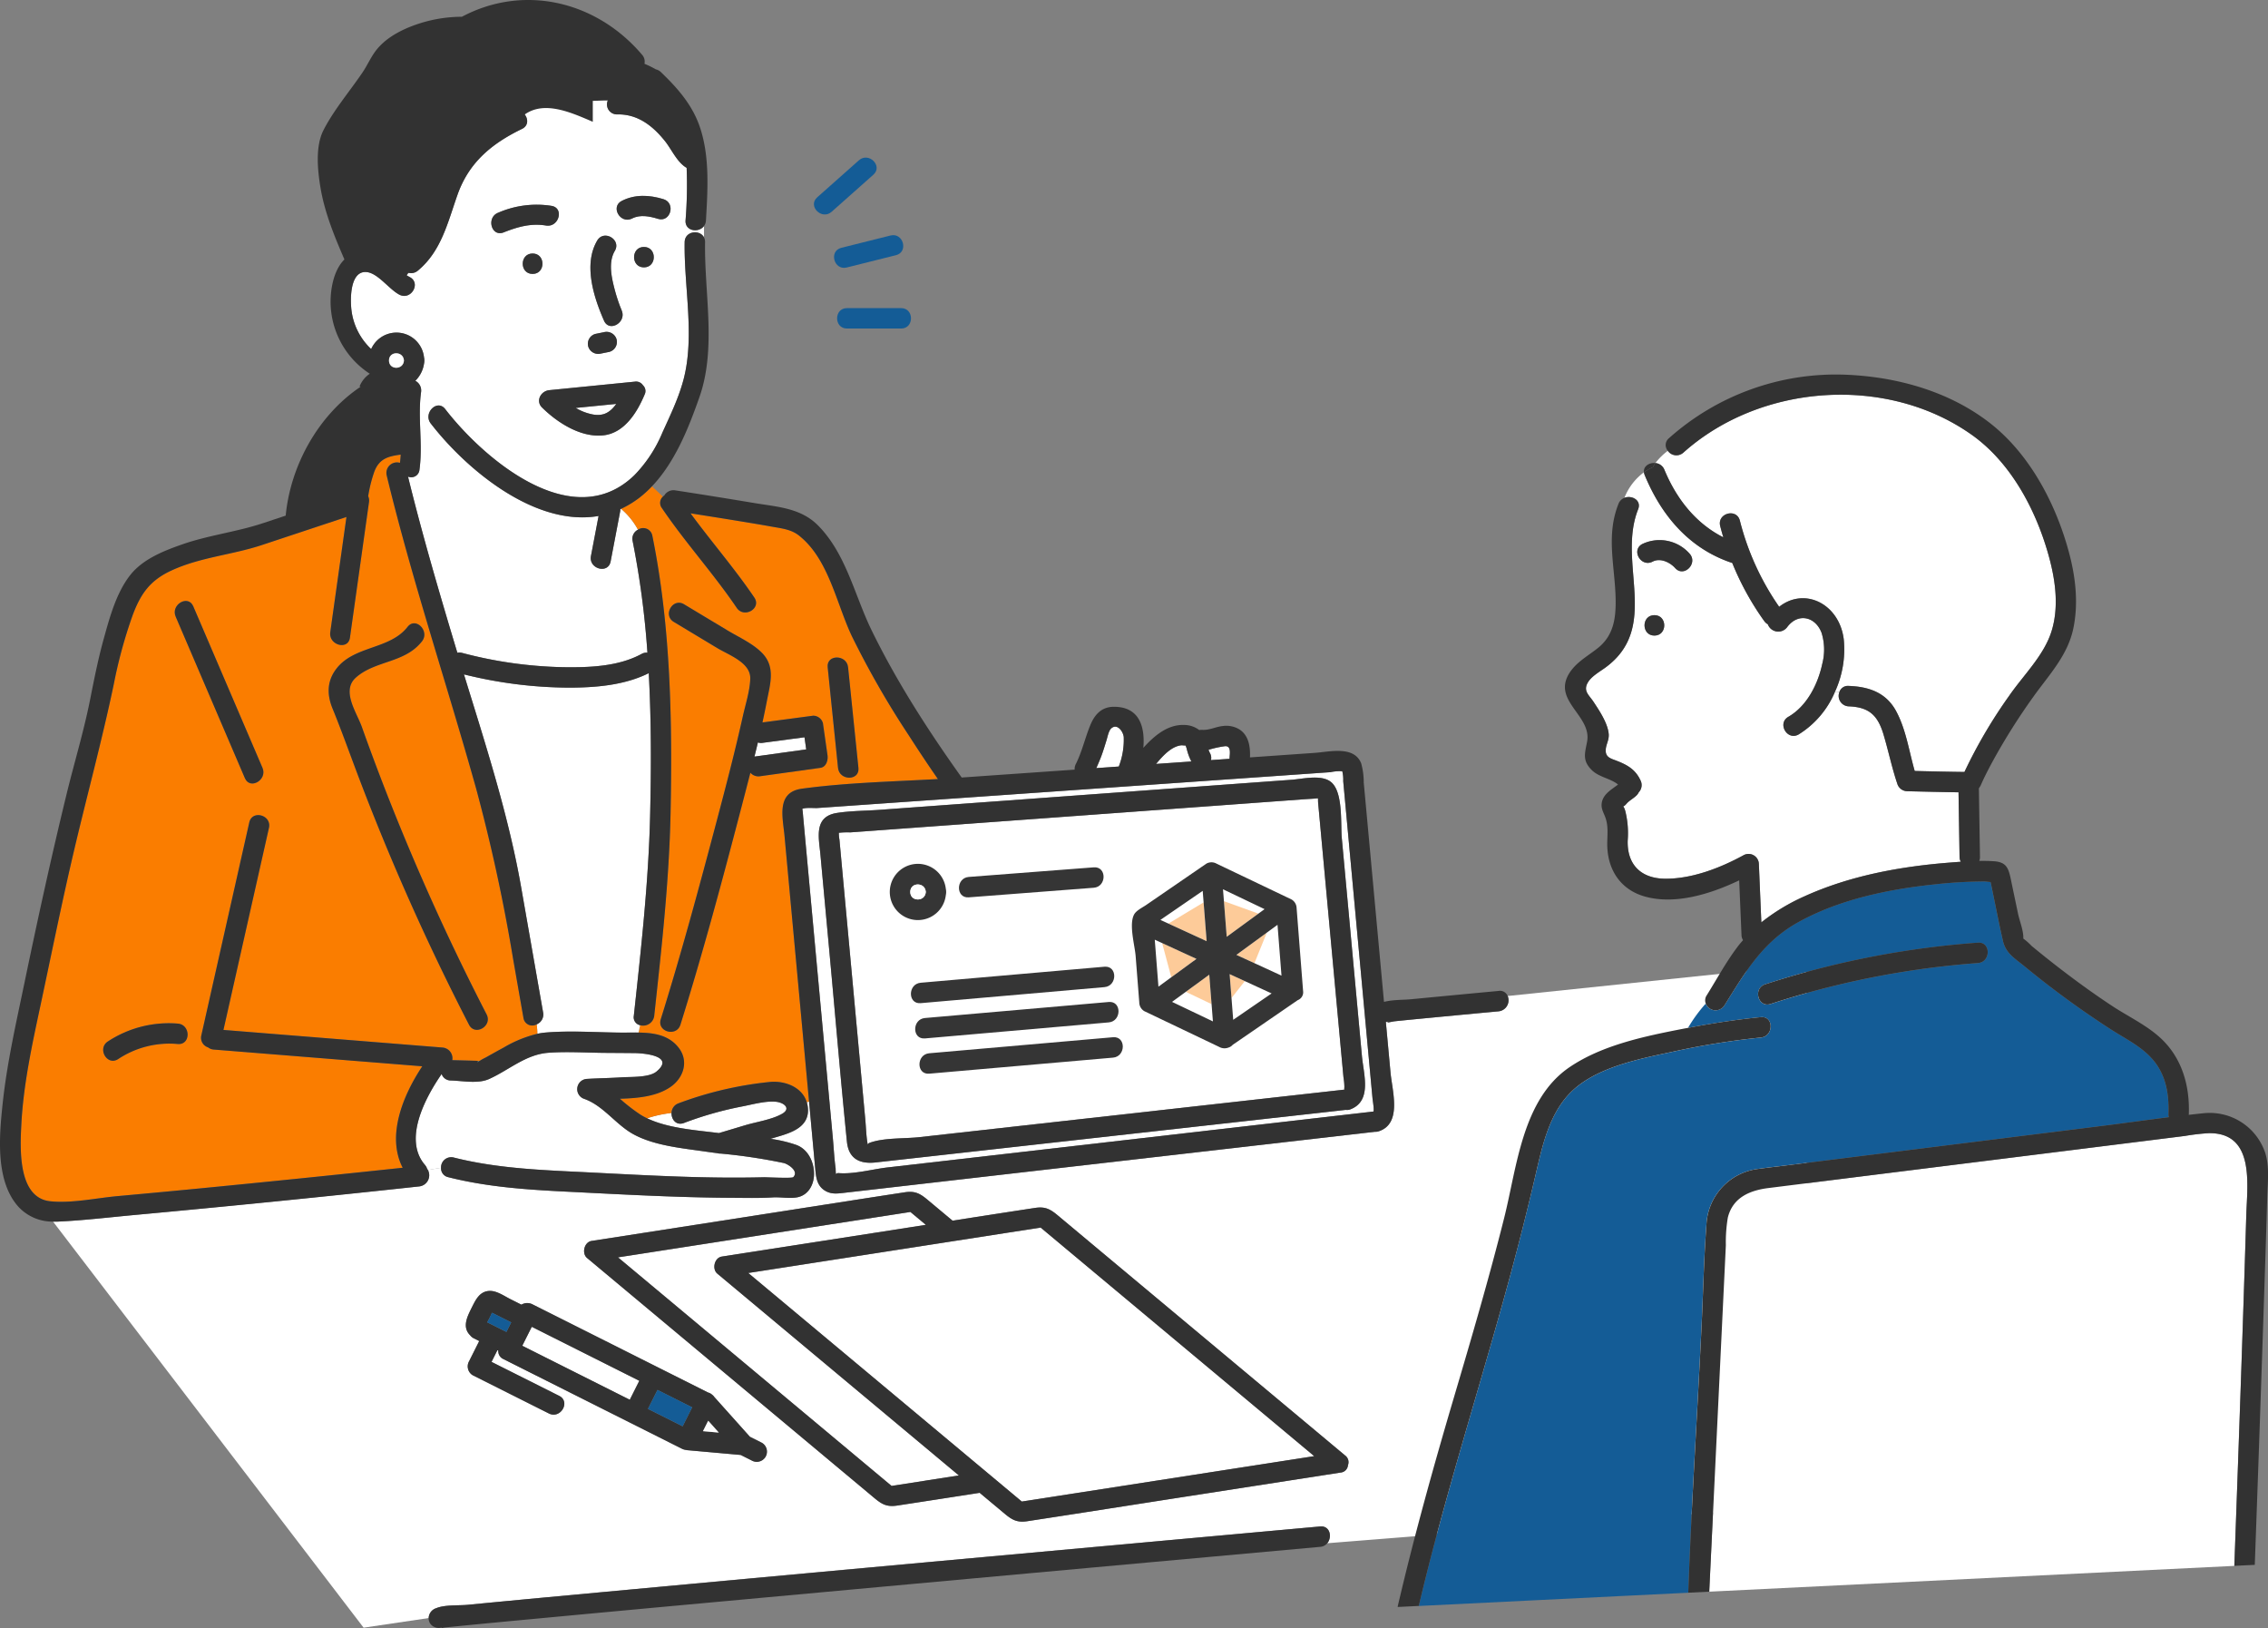 <svg xmlns="http://www.w3.org/2000/svg" xmlns:xlink="http://www.w3.org/1999/xlink" viewBox="0 0 560.457 402.236">
  <rect x="0" y="0" width="560.457" height="402.236" fill="#808080" stroke="none"/>
  <defs>
    <clipPath id="clip-path">
      <rect id="長方形_4772" data-name="長方形 4772" width="560.457" height="402.237" transform="translate(-16559.305 -17894.023)" fill="none" />
    </clipPath>
  </defs>
  <g id="マスクグループ_32" data-name="マスクグループ 32" transform="translate(16559.305 17894.023)">
    <g id="human" class="obj">
      <path id="パス_3780" data-name="パス 3780" d="M206.262,371.5c-1.374-1.148-.708-3.931,1.113-4.214l38.19-5.93q6.115-.951,12.23-1.908l-3.817-3.189-8.381,1.3-63.875,9.918,4.976,4.156,62.624,52.308,8.381-1.3,8.253-1.282-.067-.056-59.627-49.8" transform="translate(-16588.307 -17950.881)" fill="#fff" />
      <path id="パス_3781" data-name="パス 3781" d="M221.882,221.492l12.751-1.776q-.214-1.5-.428-2.994l-10.393,1.382a2.3,2.3,0,0,1-1.119-.108q-.417,1.753-.852,3.5c.014,0,.025-.008.04-.01" transform="translate(-16594.711 -17928.611)" fill="#fff" />
      <path id="パス_3782" data-name="パス 3782" d="M140.874,311.9c-.855.1-.525.482,0,0" transform="translate(-16581.703 -17943.801)" fill="#82d2b4" />
      <path id="パス_3783" data-name="パス 3783" d="M169.285,119.723a13.089,13.089,0,0,0,4.3,1.627c2.746.451,4.265-.634,5.729-2.621l-10.026.994" transform="translate(-16586.322 -17912.973)" fill="#fff" />
      <path id="パス_3784" data-name="パス 3784" d="M348.669,223.089a13.05,13.05,0,0,1-1.16-3.167c-.032-.151-.223-.591-.243-.769-.255.011-.926-.074-1.106-.054-2.442.275-4.549,2.6-6.219,4.6l8.728-.609" transform="translate(-16613.559 -17928.99)" fill="#fff" />
      <path id="パス_3785" data-name="パス 3785" d="M355.722,221.053a2.423,2.423,0,0,1,.25,1.737l2.6-.182,2-.14c0-.069-.013-.13-.009-.2.054-1.061.429-2.955-1.042-2.922a25.792,25.792,0,0,0-4.152.9,6.231,6.231,0,0,0,.353.814" transform="translate(-16616.02 -17929.029)" fill="#fff" />
      <path id="パス_3786" data-name="パス 3786" d="M208.03,331.593q3.2-.952,6.4-1.915c2.823-.852,6.6-1.382,9.181-2.835,2.329-1.312.509-2.8-1.529-2.993-2.6-.245-5.873.7-8.418,1.182a86.766,86.766,0,0,0-14.306,4.074c-1.887.7-3.1-.9-3.044-2.482a29.305,29.305,0,0,0-6.021,1.317c5.161,2.482,12.171,2.942,17.737,3.651" transform="translate(-16589.676 -17945.703)" fill="#fff" />
      <path id="パス_3787" data-name="パス 3787" d="M103.5,113.125c2.694-1.782,5.2,2.567,2.525,4.365C97.68,123.1,91.762,133.2,90.263,143.2l10.079-3.345c.571-3.325,1.216-6.809,2.859-9.761,2.178-3.915,6.147-4.755,10.267-5.277a74.49,74.49,0,0,1,.089-11.408,6.775,6.775,0,0,1-1.418.092,7.017,7.017,0,0,1-5.446-3.03c-.229-.136-.447-.286-.67-.43a6.394,6.394,0,0,0-2.525,3.08" transform="translate(-16573.711 -17911.586)" fill="#323232" stroke="#323232" stroke-width="0.5" />
      <path id="パス_3788" data-name="パス 3788" d="M185.876,59.126a108.061,108.061,0,0,0,.268-13c-2.335-1.319-3.721-4.565-5.342-6.59-3.044-3.8-6.78-6.737-11.865-6.609a2.459,2.459,0,0,1-2.15-3.685c-1.389-.035-2.8.086-4.079.086v5.042c-5.236-2.244-11.8-5.147-16.737-1.614,1.017,1.1,1.191,2.925-.519,3.754-7.459,3.616-13.1,8.252-15.932,16.264-2.4,6.787-3.993,13.958-9.8,18.75a2.543,2.543,0,0,1-2.547.453c-.144.182-.282.376-.411.577.31.2.622.385.941.55,2.887,1.491.334,5.841-2.546,4.354-2.541-1.313-5.258-5.278-8.056-5.577-4.31-.461-4.148,7.212-3.715,9.93a15.794,15.794,0,0,0,4.8,9.084,6.843,6.843,0,0,1,13.056,2.03,3.673,3.673,0,0,1,0,1.6,7.474,7.474,0,0,1-2.147,4.21,2.7,2.7,0,0,1,1.424,2.772c-.877,6.367.477,12.812-.4,19.2a2.037,2.037,0,0,1-2.829,1.7c3.516,14.315,7.661,28.46,11.908,42.574.094.313.19.626.285.94a2.526,2.526,0,0,1,1.169.036,105.443,105.443,0,0,0,24.961,3.529c6.422.095,13.629-.137,19.4-3.274a2.466,2.466,0,0,1,1.438-.31,217.433,217.433,0,0,0-3.656-27.59,2.5,2.5,0,0,1,1.326-2.792,17.885,17.885,0,0,0-4.175-5.152c-.063.029-.126.064-.189.092a2.875,2.875,0,0,1-.05.588l-2.347,12.325c-.608,3.189-5.467,1.83-4.863-1.34q.943-4.953,1.887-9.9c-15.607,2.727-32.592-11.361-41.474-22.846-1.961-2.537,1.583-6.129,3.566-3.566,9.549,12.347,31.519,31.1,46.744,16.349a33.406,33.406,0,0,0,6.912-10.482c1.956-4.315,4.082-8.674,5.275-13.275,2.777-10.708.059-22.867.247-33.822.048-2.789,3.768-3.175,4.783-1.172V60.491c-1.286,1.767-4.721,1.324-4.566-1.365m-21.826,4.968c1.647-2.8,6-.257,4.353,2.546-1.642,2.788-.832,6.49-.066,9.44a42.2,42.2,0,0,0,1.28,4.052c.131.353.723,1.79.47,1.214,1.293,2.946-3.052,5.51-4.354,2.545-2.547-5.8-5.157-13.9-1.683-19.8m-.461,23.062,2.141-.434a2.583,2.583,0,0,1,3.1,1.761,2.537,2.537,0,0,1-1.761,3.1l-2.141.434a2.584,2.584,0,0,1-3.1-1.761,2.538,2.538,0,0,1,1.761-3.1M139.566,57.222a23.807,23.807,0,0,1,13.185-1.7c3.2.519,1.835,5.378-1.34,4.863-3.789-.615-7,.329-10.5,1.7-3.028,1.186-4.329-3.693-1.34-4.862m8.512,10.071c3.25,0,3.245,5.042,0,5.042s-3.244-5.042,0-5.042m27.68,34.851c-1.825,4.377-4.966,9.455-10.1,10.06-5.584.658-11.425-3.089-15.236-6.853-1.668-1.648-.292-4.1,1.783-4.3l21.124-2.1a2.026,2.026,0,0,1,2.022.889,1.942,1.942,0,0,1,.409,2.3m-.167-31.426c-3.25,0-3.245-5.042,0-5.042s3.244,5.042,0,5.042m3.478-11.985c-2.064-.628-4.381-1.115-6.4-.088-2.889,1.469-5.438-2.883-2.545-4.354,3.286-1.671,6.833-1.471,10.287-.42,3.1.944,1.771,5.809-1.34,4.863" transform="translate(-16575.771 -17898.689)" fill="#fff" />
      <path id="パス_3789" data-name="パス 3789" d="M115.511,64.249c6.622-5.467,6.925-14.522,10.692-21.735,3.466-6.636,9.468-10.873,16.058-14.068a2.538,2.538,0,0,1,3.063.6c4.937-3.535,11.5-.631,16.737,1.613V25.617c1.284,0,2.69-.121,4.079-.085a2.348,2.348,0,0,1,2.15-1.358,18.025,18.025,0,0,1,13.456,5.847c.357.364.7.74,1.037,1.124a33.1,33.1,0,0,0-6.569-8.187,19.522,19.522,0,0,0-17.836-1.411c-3.028,1.185-4.329-3.693-1.34-4.863A24.813,24.813,0,0,1,168.1,15.068C160.424,7.8,150.288,4.467,140.3,6.6a25.282,25.282,0,0,1,9.844,5.6c2.366,2.233-1.207,5.792-3.566,3.565-3.958-3.737-9.635-5.5-15.374-5.651a2.265,2.265,0,0,1-1.763.006A29.5,29.5,0,0,0,118.038,12.7c-4.692,2.184-6.632,6.257-9.385,10.332-2.641,3.91-6.123,7.879-8.186,12.122-3.9,8.016,1.685,20.094,4.905,27.537a2.786,2.786,0,0,1,.113.351c4.255-.242,7.215,3.628,10.633,5.8q.2-.3.412-.577c-1.634-.581-2.7-2.63-1.019-4.019m-4.274-37c8.589-10.905,25.853-9.9,37.938-7.016,3.16.756,1.814,5.616-1.34,4.863-10.414-2.49-25.593-3.727-33.032,5.719-2.008,2.548-5.553-1.044-3.566-3.566" transform="translate(-16575.127 -17894.975)" fill="#323232" stroke="#323232" stroke-width="0.5" />
      <path id="パス_3790" data-name="パス 3790" d="M190.2,142.964a27.283,27.283,0,0,1-3.163,2.861,24.08,24.08,0,0,1-4.461,2.694,17.881,17.881,0,0,1,4.175,5.151,2.287,2.287,0,0,1,3.536,1.451c4.554,22.367,4.968,45.854,4.509,68.6-.337,16.7-2.24,33.454-4.038,50.054a2.758,2.758,0,0,1-3.489,2.309c-.129.609-.242,1.2-.373,1.814,3.747.057,7.474.577,9.934,3.787,2.484,3.242,1.223,7.343-1.97,9.589-3.358,2.363-8.017,2.852-12.577,2.97a45.41,45.41,0,0,0,5.094,3.946,16.55,16.55,0,0,0,1.64.89,29.283,29.283,0,0,1,6.021-1.317,2.556,2.556,0,0,1,1.7-2.381A89.973,89.973,0,0,1,219.3,290.1c3.768-.376,8.048,1.276,9.172,5.05.176-.05.359-.111.548-.182q-1.783-19.3-3.564-38.595-1.251-13.534-2.5-27.068c-.418-4.52-2.128-10.776,4.289-11.646,11.045-1.5,22.433-1.748,33.615-2.382-2.5-3.6-4.92-7.254-7.29-10.935a220.709,220.709,0,0,1-13.941-24.3c-3.859-8.1-5.739-19.1-13.1-24.92-1.927-1.522-4.216-1.753-6.562-2.174-3.372-.6-6.753-1.157-10.134-1.708-3.364-.549-6.732-1.075-10.1-1.606,5.147,7.016,10.882,13.6,15.766,20.807,1.828,2.7-2.543,5.216-4.354,2.545-5.765-8.507-12.725-16.138-18.49-24.646a2.107,2.107,0,0,1,.237-2.828c-.884-.885-1.808-1.725-2.7-2.551m48.466,44.693q1.278,12.437,2.558,24.873c.332,3.23-4.714,3.2-5.042,0q-1.279-12.437-2.558-24.873c-.333-3.23,4.713-3.2,5.042,0M198.135,172.1l10.75,6.465c2.828,1.7,6.245,3.2,8.57,5.609,3.325,3.438,1.935,7.675,1.144,11.817-.339,1.772-.708,3.538-1.093,5.3l12.514-1.665a2.5,2.5,0,0,1,2.431,1.851q.566,3.965,1.133,7.928c.171,1.2-.3,2.9-1.761,3.1l-14.913,2.076a2.641,2.641,0,0,1-2.386-.87c-.688,2.686-1.39,5.368-2.088,8.045-4.731,18.144-9.6,36.308-15.2,54.207-.966,3.092-5.832,1.764-4.862-1.34,5.088-16.274,9.531-32.777,13.9-49.255,2.258-8.522,4.489-17.062,6.4-25.669.645-2.9,1.734-6.239,1.819-9.228.112-3.961-5.253-5.81-8.154-7.554l-10.75-6.465c-2.781-1.672-.243-6.031,2.545-4.354" transform="translate(-16588.396 -17916.84)" fill="#fa7d00" />
      <path id="パス_3791" data-name="パス 3791" d="M182.416,233.273c.283-11.663.319-23.559-.332-35.394-6.048,3.015-13.2,3.571-19.852,3.574a108.917,108.917,0,0,1-25.815-3.277c5.332,17.327,11.01,34.767,14.138,52.594l5.431,30.955a2.62,2.62,0,0,1-1.6,2.909,18.1,18.1,0,0,1,.172,2.33,17.6,17.6,0,0,1,2.053-.308c6.177-.517,12.543-.029,18.738.018,1.366.01,2.8-.033,4.226-.011.132-.613.245-1.206.373-1.814a2,2,0,0,1-1.552-2.31c1.77-16.342,3.622-32.821,4.022-49.264" transform="translate(-16581.076 -17925.604)" fill="#fff" />
      <path id="パス_3792" data-name="パス 3792" d="M130.325,272.812l-2.539-14.471a430.349,430.349,0,0,0-9.15-42.186c-7.236-25.857-15.807-51.33-22.122-77.442a2.6,2.6,0,0,1,3.292-3.045c.084-.677.15-1.355.191-2.034-3.189.415-5.346,1.042-6.551,4.279a34.407,34.407,0,0,0-1.49,5.99,2.654,2.654,0,0,1,.2,1.467q-2.355,16.742-4.709,33.483c-.45,3.205-5.309,1.833-4.863-1.34q2-14.239,4-28.476l-20.912,6.939c-7.359,2.441-15.142,2.979-22.306,6.275-5.263,2.42-7.619,5.688-9.616,11.058a117.792,117.792,0,0,0-4.647,16.969c-2.906,13.9-6.65,27.608-9.9,41.439-2.946,12.536-5.484,25.127-8.171,37.711-2.1,9.818-4.279,19.733-4.795,29.788-.294,5.738-.92,18.031,7.151,18.87,5.32.554,11.365-.8,16.679-1.275q10-.9,20-1.872,25.217-2.439,50.412-5.132c-4.024-7.816.013-17.81,4.841-25.062l-51.531-4.136a2.553,2.553,0,0,1-1.409-.54,2.488,2.488,0,0,1-1.659-2.957q5.924-26.309,11.849-52.616c.714-3.169,5.574-1.819,4.862,1.34L56.194,275.762l54.153,4.347a2.656,2.656,0,0,1,2.388,3.111c2.255.061,4.51.113,6.764.19a10.221,10.221,0,0,1,1.444-.812c1.482-.837,2.969-1.666,4.467-2.474a30.275,30.275,0,0,1,8.348-3.413,18.112,18.112,0,0,0-.171-2.33,2.19,2.19,0,0,1-3.261-1.569m-85.411,6.43a22.867,22.867,0,0,0-14.735,3.719c-2.73,1.777-5.254-2.59-2.545-4.354a27.422,27.422,0,0,1,17.28-4.407c3.218.258,3.236,5.3,0,5.042m16.573-65.675q-8.553-19.955-17.106-39.912c-1.266-2.953,3.079-5.519,4.354-2.545l17.106,39.912c1.266,2.953-3.08,5.519-4.354,2.545m55.383,60.908a593.552,593.552,0,0,1-27.806-62.581c-1.953-5.192-3.814-10.4-5.916-15.528-1.435-3.5-1.382-6.89,1.034-9.944,4.469-5.648,13.132-4.617,17.51-10.233,1.994-2.557,5.538,1.036,3.566,3.566-4.226,5.42-11.51,4.694-16.315,8.94-3.7,3.271.145,8.551,1.455,12.225q2.517,7.062,5.215,14.057a582.943,582.943,0,0,0,25.612,56.952c1.484,2.883-2.868,5.431-4.354,2.545" transform="translate(-16560.277 -17915.352)" fill="#fa7d00" />
      <path id="パス_3793" data-name="パス 3793" d="M108.421,444.989a2.642,2.642,0,0,1,1.851-2.43c2.144-.9,5.552-.623,7.812-.844q9.738-.95,19.482-1.851,58.675-5.495,117.369-10.792,36.892-3.363,73.785-6.711c2.2-.2,2.884,2.062,2.1,3.626l9.519-2-9.519,2a2.718,2.718,0,0,1-.338.518l118.442-9.422V283.609l-73.86,7.712a2.736,2.736,0,0,1-2.21,3.78q-9.828.92-19.652,1.862c-1.993.193-3.988.385-5.979.592-.724.076-2.9.654-1.335-.039a2.7,2.7,0,0,1-.929.224q.577,6.245,1.154,12.489c.421,4.562,2.916,12.622-2.925,14.517a2.507,2.507,0,0,1-.94.121l-2.352.271L228.281,337.968l-17.168,1.974c-1.72.2-3.293.427-4.886-.618-1.991-1.305-2.106-3.511-2.3-5.619q-.751-8.145-1.5-16.289c-.189.071-.372.133-.548.182a6.9,6.9,0,0,1,.278,1.705c.2,5.067-5.469,6.128-9.236,7.29l-.017.005a33.583,33.583,0,0,1,6.343,1.5c2.794,1.009,4.29,3.953,4.4,6.82.107,2.718-1.222,5.534-4.094,6.116-1.925.39-4.131-.09-6.117.035-3.371.213-6.784.12-10.16.1-13.52-.069-27.016-.835-40.515-1.506-9.951-.5-19.793-1.137-29.5-3.589a2.243,2.243,0,0,1-1.784-2.311c-1.082.15-2.173.363-3.239.544a2.771,2.771,0,0,1-2.091,4.039Q71.05,342.116,35.9,345.4c-6.348.582-12.737,1.363-19.107,1.65-.4.018-.8.016-1.193.006L92.344,447.371l16.078-2.382m40.256-93.162,38.19-5.931c13.073-2.03,26.142-4.1,39.222-6.09,2.493-.381,3.741.287,5.608,1.847l6.187,5.168q10.192-1.591,20.389-3.153c2.493-.38,3.741.287,5.608,1.847l11.387,9.511,59.627,49.8a2.037,2.037,0,0,1,.7,2.379,1.976,1.976,0,0,1-1.811,1.835l-38.19,5.931c-13.073,2.03-26.142,4.1-39.222,6.09-2.493.38-3.741-.287-5.608-1.847l-6.187-5.169q-10.192,1.591-20.389,3.153c-2.493.38-3.741-.287-5.608-1.847l-11.387-9.511-59.627-49.8c-1.374-1.148-.708-3.931,1.113-4.214m-29.727,16.715c1.02-2.032,2.028-4.43,4.763-4.362,1.673.042,3.51,1.33,4.961,2.058l2.666,1.339a2.808,2.808,0,0,1,2.715-.092l31.068,15.594,12.364,6.206a2.235,2.235,0,0,1,.987.542,2.072,2.072,0,0,1,.519.534l8.814,9.85,2.941,1.477a2.522,2.522,0,0,1-2.546,4.354l-2.669-1.34-13.23-1.188c-.1-.009-.192-.041-.29-.059a2.926,2.926,0,0,1-.982-.286l-13.061-6.556L126.9,381.02a2.106,2.106,0,0,1-1.265-2.089l-.224-.112-1.453,2.894,16.71,8.387c2.9,1.457.347,5.806-2.545,4.354L119.31,385.01a2.559,2.559,0,0,1-.9-3.45l2.509-5-1.341-.673a2.418,2.418,0,0,1-.88-.725c-1.994-1.952-.838-4.438.258-6.621" transform="translate(-16561.795 -17939.287)" fill="#fff" />
      <path id="パス_3794" data-name="パス 3794" d="M213.236,336.691a136.857,136.857,0,0,0-15.684-2.351,2.215,2.215,0,0,1-.761-.092c-.924-.116-1.845-.236-2.759-.371-5.789-.846-12.765-1.453-17.981-4.3-4.335-2.367-7.417-7.044-12.117-8.728a2.534,2.534,0,0,1,.671-4.953c2.835-.171,5.679-.2,8.514-.388,2.233-.149,6.769.1,8.6-1.413,4.806-3.969-3.443-4.556-5.361-4.574-2.452-.023-4.9-.036-7.357-.055-4.626-.034-9.367-.365-13.982-.024-5.6.415-9.707,4.262-14.642,6.481-2.773,1.248-6.48.448-9.476.363a2.369,2.369,0,0,1-2.255-1.6c-4.318,6.236-9.437,16.288-4.132,22.45a2.668,2.668,0,0,1,.542.972,2.146,2.146,0,0,1,.2.306c1.066-.181,2.158-.393,3.239-.544a2.519,2.519,0,0,1,3.125-2.552c11.376,2.875,22.95,3.139,34.6,3.736,13.98.716,28.027,1.5,42.031,1.143.586-.015,6.945.315,7.274-.019,1.525-1.551-1.416-3.273-2.291-3.485" transform="translate(-16578.814 -17943.385)" fill="#fff" />
      <path id="パス_3795" data-name="パス 3795" d="M329.152,216.176c-.141-1.377-1.617-3.452-3.091-2.129-.637.571-.914,2.12-1.161,2.906-.457,1.456-.881,2.905-1.438,4.326-.34.867-.705,1.726-1.087,2.576l5.556-.388a18.2,18.2,0,0,0,1.222-7.291" transform="translate(-16610.754 -17928.117)" fill="#fff" />
      <path id="パス_3796" data-name="パス 3796" d="M346.311,452.785l2.134-.45c.787-1.563.1-3.825-2.1-3.625q-36.893,3.344-73.785,6.71-58.688,5.352-117.368,10.793-9.743.911-19.482,1.851c-2.262.22-5.669-.054-7.813.843a2.642,2.642,0,0,0-1.851,2.431v0a2.437,2.437,0,0,0,.319,1.28l7.751-.824-7.751.824a2.6,2.6,0,0,0,2.955,1.04c-.028.036-.055.072-.082.109-.476.2.159-.029,1.058-.12q2.236-.228,4.474-.451,8.009-.787,16.021-1.53,25.976-2.443,51.96-4.817,58.34-5.364,116.685-10.656,13.454-1.223,26.909-2.443a2.529,2.529,0,0,0,2.1-1.417Z" transform="translate(-16579.422 -17965.635)" fill="#323232" />
      <path id="パス_3797" data-name="パス 3797" d="M172.946,101.164a2.584,2.584,0,0,0,3.1,1.761l2.142-.433a2.538,2.538,0,0,0,1.761-3.1,2.584,2.584,0,0,0-3.1-1.761l-2.142.434a2.537,2.537,0,0,0-1.761,3.1" transform="translate(-16586.891 -17909.594)" fill="#323232" />
      <path id="パス_3798" data-name="パス 3798" d="M192.88,58.393c-3.453-1.05-7-1.251-10.287.42-2.894,1.471-.345,5.822,2.545,4.354,2.02-1.026,4.337-.54,6.4.088,3.111.946,4.442-3.919,1.34-4.863" transform="translate(-16588.242 -17903.213)" fill="#323232" />
      <path id="パス_3799" data-name="パス 3799" d="M188.879,77.636c3.245,0,3.25-5.042,0-5.042s-3.25,5.042,0,5.042" transform="translate(-16589.061 -17905.609)" fill="#323232" />
      <path id="パス_3800" data-name="パス 3800" d="M159.34,60.454a23.813,23.813,0,0,0-13.185,1.7c-2.988,1.17-1.688,6.048,1.34,4.863,3.5-1.371,6.715-2.315,10.5-1.7,3.174.515,4.541-4.343,1.34-4.863" transform="translate(-16582.361 -17903.623)" fill="#323232" />
      <path id="パス_3801" data-name="パス 3801" d="M156.142,74.52c-3.245,0-3.25,5.042,0,5.042s3.25-5.042,0-5.042" transform="translate(-16583.836 -17905.916)" fill="#323232" />
      <path id="パス_3802" data-name="パス 3802" d="M159.249,118.586c3.81,3.763,9.65,7.511,15.236,6.853,5.137-.605,8.277-5.683,10.1-10.06a1.943,1.943,0,0,0-.409-2.3,2.026,2.026,0,0,0-2.022-.889l-21.125,2.1c-2.074.206-3.452,2.656-1.782,4.3m12.612,1.718a13.1,13.1,0,0,1-4.3-1.627l10.027-.994c-1.463,1.987-2.983,3.073-5.73,2.621" transform="translate(-16584.602 -17911.926)" fill="#323232" />
      <path id="パス_3803" data-name="パス 3803" d="M31.5,305.284c-2.709,1.764-.185,6.132,2.545,4.354a22.872,22.872,0,0,1,14.735-3.72c3.236.26,3.218-4.784,0-5.042a27.423,27.423,0,0,0-17.28,4.408" transform="translate(-16564.146 -17942.027)" fill="#323232" />
      <path id="パス_3804" data-name="パス 3804" d="M250.971,220.559l-2.559-24.873c-.328-3.2-5.374-3.23-5.042,0l2.559,24.873c.329,3.2,5.374,3.231,5.042,0" transform="translate(-16598.143 -17924.869)" fill="#323232" />
      <path id="パス_3805" data-name="パス 3805" d="M119.708,187.669c1.972-2.53-1.572-6.123-3.566-3.566-4.378,5.616-13.041,4.586-17.51,10.234-2.417,3.053-2.469,6.441-1.034,9.943,2.1,5.13,3.963,10.336,5.916,15.528a593.554,593.554,0,0,0,27.806,62.581c1.485,2.887,5.838.339,4.354-2.545a582.941,582.941,0,0,1-25.612-56.952q-2.7-7-5.215-14.057c-1.309-3.674-5.154-8.954-1.455-12.225,4.8-4.247,12.089-3.521,16.315-8.941" transform="translate(-16574.729 -17923.266)" fill="#323232" />
      <path id="パス_3806" data-name="パス 3806" d="M219.347,189.634c-2.325-2.4-5.742-3.908-8.57-5.609l-10.75-6.465c-2.788-1.677-5.326,2.682-2.545,4.354l10.749,6.465c2.9,1.745,8.266,3.594,8.154,7.554-.085,2.988-1.173,6.329-1.819,9.228-1.915,8.607-4.146,17.146-6.4,25.668-4.367,16.479-8.81,32.982-13.9,49.255-.971,3.1,3.9,4.432,4.862,1.34,5.6-17.9,10.47-36.063,15.2-54.207q1.048-4.016,2.088-8.044a2.642,2.642,0,0,0,2.386.869l14.912-2.076c1.463-.2,1.932-1.906,1.761-3.1q-.566-3.963-1.133-7.928a2.5,2.5,0,0,0-2.431-1.851L219.4,206.753c.384-1.763.755-3.53,1.093-5.3.792-4.142,2.181-8.379-1.143-11.817m.045,22.161,10.393-1.382q.214,1.5.428,2.993l-12.751,1.776c-.015,0-.026.008-.04.009q.434-1.75.852-3.5a2.3,2.3,0,0,0,1.119.108" transform="translate(-16590.289 -17922.301)" fill="#323232" />
      <path id="パス_3807" data-name="パス 3807" d="M194.339,70.721a2.452,2.452,0,0,0-.26-1.171v0c-1.014-2-4.735-1.619-4.783,1.171-.188,10.955,2.53,23.114-.247,33.822-1.193,4.6-3.32,8.96-5.275,13.275a33.4,33.4,0,0,1-6.912,10.483c-15.225,14.753-37.2-4-46.744-16.349-1.982-2.564-5.527,1.029-3.565,3.565,8.882,11.485,25.866,25.573,41.473,22.846q-.943,4.952-1.887,9.9c-.6,3.171,4.255,4.53,4.863,1.34q1.174-6.163,2.348-12.325a2.87,2.87,0,0,0,.05-.587c.063-.029.126-.063.189-.092a15.9,15.9,0,0,0-1.36-1.029,15.9,15.9,0,0,1,1.36,1.029,24.058,24.058,0,0,0,4.462-2.694,27.281,27.281,0,0,0,3.163-2.861c-.49-.455-.971-.907-1.421-1.357.45.45.931.9,1.421,1.357,5.727-6,9.086-14.49,11.747-22.089,4.237-12.1,1.162-25.7,1.378-38.237" transform="translate(-16579.41 -17904.922)" fill="#323232" />
      <path id="パス_3808" data-name="パス 3808" d="M201.155,289.658c-.113-2.866-1.609-5.811-4.4-6.819a33.558,33.558,0,0,0-6.343-1.5l.017-.005c3.768-1.161,9.434-2.223,9.236-7.29a6.9,6.9,0,0,0-.278-1.7,9.442,9.442,0,0,1-2.719.247,9.442,9.442,0,0,0,2.719-.247c-1.124-3.774-5.4-5.426-9.172-5.05a89.973,89.973,0,0,0-22.565,5.279,2.556,2.556,0,0,0-1.7,2.381,9.062,9.062,0,0,1,2.147.159,9.062,9.062,0,0,0-2.147-.159c-.059,1.588,1.156,3.185,3.043,2.482a86.771,86.771,0,0,1,14.306-4.074c2.546-.478,5.819-1.428,8.419-1.182,2.038.192,3.857,1.681,1.528,2.993-2.577,1.452-6.358,1.982-9.181,2.835q-3.2.964-6.4,1.915c-5.566-.708-12.576-1.169-17.736-3.651a14.4,14.4,0,0,1-3.6.523,14.4,14.4,0,0,0,3.6-.523,16.539,16.539,0,0,1-1.64-.89,45.5,45.5,0,0,1-5.094-3.946c4.56-.118,9.219-.607,12.577-2.97,3.193-2.246,4.454-6.347,1.97-9.589-2.461-3.21-6.188-3.73-9.934-3.787a21.653,21.653,0,0,1-.636,2.375,21.653,21.653,0,0,0,.636-2.375c-1.43-.022-2.861.021-4.226.011-6.2-.046-12.562-.535-18.738-.018a17.618,17.618,0,0,0-2.054.308q.011.616.011,1.233,0-.616-.011-1.233a30.269,30.269,0,0,0-8.347,3.413c-1.5.808-2.985,1.637-4.468,2.474a10.187,10.187,0,0,0-1.444.812c-2.253-.076-4.509-.129-6.763-.19a2.656,2.656,0,0,0-2.388-3.111L55.22,254.435l11.243-49.923c.712-3.161-4.149-4.51-4.863-1.34q-5.924,26.308-11.849,52.616a2.488,2.488,0,0,0,1.66,2.957,2.556,2.556,0,0,0,1.409.54l51.53,4.136c-4.828,7.251-8.865,17.246-4.84,25.062q-25.194,2.681-50.412,5.132-10,.967-20,1.872c-5.313.477-11.359,1.829-16.678,1.275-8.072-.84-7.445-13.132-7.151-18.87.515-10.055,2.7-19.97,4.795-29.788,2.687-12.584,5.224-25.175,8.17-37.711,3.25-13.83,6.994-27.54,9.9-41.439a117.834,117.834,0,0,1,4.647-16.97c2-5.369,4.352-8.637,9.615-11.058,7.164-3.3,14.947-3.833,22.306-6.274l20.913-6.94q-2,14.239-4,28.477c-.446,3.173,4.411,4.546,4.862,1.34q2.355-16.742,4.709-33.483a2.646,2.646,0,0,0-.2-1.467,34.389,34.389,0,0,1,1.491-5.99c1.2-3.237,3.361-3.864,6.55-4.279q-.062,1.019-.191,2.034a2.6,2.6,0,0,0-3.291,3.045c6.314,26.112,14.885,51.586,22.121,77.442a430.594,430.594,0,0,1,9.151,42.186l2.539,14.471a2.189,2.189,0,0,0,3.26,1.569,9.51,9.51,0,0,0-1.5-4,9.51,9.51,0,0,1,1.5,4,2.619,2.619,0,0,0,1.6-2.909l-5.431-30.955c-3.127-17.827-8.8-35.267-14.137-52.594a108.871,108.871,0,0,0,25.816,3.277c6.649,0,13.8-.56,19.852-3.574.651,11.835.615,23.731.332,35.394-.4,16.443-2.253,32.922-4.023,49.265a2,2,0,0,0,1.553,2.309,22.089,22.089,0,0,1,.671-2.534,22.089,22.089,0,0,0-.671,2.534,2.757,2.757,0,0,0,3.489-2.309c1.8-16.6,3.7-33.35,4.039-50.054.459-22.745.045-46.232-4.51-68.6a2.287,2.287,0,0,0-3.536-1.451,26.391,26.391,0,0,1,2.869,8.948,26.391,26.391,0,0,0-2.869-8.948,2.5,2.5,0,0,0-1.326,2.792,217.48,217.48,0,0,1,3.656,27.59,2.483,2.483,0,0,0-1.439.31c-5.774,3.138-12.981,3.369-19.4,3.274a105.479,105.479,0,0,1-24.961-3.528,2.526,2.526,0,0,0-1.169-.036c-.095-.313-.191-.627-.285-.94-4.247-14.114-8.391-28.258-11.908-42.573a2.037,2.037,0,0,0,2.829-1.7c.88-6.39-.474-12.835.4-19.2a2.7,2.7,0,0,0-1.424-2.772,7.471,7.471,0,0,0,2.147-4.21,3.686,3.686,0,0,0,0-1.6,6.842,6.842,0,0,0-13.055-2.031,15.789,15.789,0,0,1-4.8-9.084c-.433-2.717-.595-10.392,3.715-9.93,2.8.3,5.515,4.264,8.056,5.577,2.879,1.487,5.432-2.862,2.545-4.354-.319-.164-.63-.352-.94-.549a4.851,4.851,0,0,0-.278.473,4.851,4.851,0,0,1,.278-.473c-3.419-2.173-6.378-6.043-10.633-5.8a2.8,2.8,0,0,0-.113-.351c-3.22-7.443-8.8-19.521-4.9-27.537,2.063-4.243,5.545-8.212,8.186-12.122,2.751-4.074,4.692-8.148,9.384-10.332A29.528,29.528,0,0,1,113.623,9.17a2.263,2.263,0,0,0,1.762-.006c5.739.155,11.415,1.914,15.374,5.652,2.359,2.227,5.931-1.332,3.566-3.566a25.291,25.291,0,0,0-9.844-5.6c9.987-2.135,20.122,1.193,27.8,8.465a24.838,24.838,0,0,0-11.063,1.615c-2.988,1.17-1.688,6.048,1.34,4.863a19.522,19.522,0,0,1,17.836,1.411,33.1,33.1,0,0,1,6.569,8.187c-.336-.383-.68-.76-1.037-1.123a18.017,18.017,0,0,0-13.455-5.847,2.348,2.348,0,0,0-2.151,1.357c2.247.058,4.448.529,6.006,2.607-1.558-2.078-3.759-2.549-6.006-2.607a2.459,2.459,0,0,0,2.151,3.685c5.084-.129,8.821,2.8,11.865,6.608,1.62,2.025,3.006,5.271,5.342,6.59a108.4,108.4,0,0,1-.268,13c-.155,2.689,3.28,3.133,4.566,1.365v0a2.528,2.528,0,0,0,.477-1.365c.44-7.631.984-16-1.6-23.347-1.881-5.351-5.516-9.455-9.554-13.318a2.477,2.477,0,0,0-1.209-.651,22.918,22.918,0,0,0-2.837-1.386,2.5,2.5,0,0,0-.565-2.207C147.478.326,129.553-4.043,114.148,4.138a34.873,34.873,0,0,0-9.9,1.472c-4.068,1.242-8.41,3.252-11.148,6.619-1.369,1.683-2.262,3.809-3.49,5.628-3.153,4.668-7.156,9.334-9.7,14.359-2.006,3.968-1.43,9.764-.74,13.979,1.023,6.247,3.446,12.126,5.943,17.9-2.326,2.3-3.2,6.108-3.39,9.227a21.246,21.246,0,0,0,9.891,19.156c.266-.2.545-.391.837-.585-.292.194-.571.388-.837.585.223.144.442.294.67.43a7.017,7.017,0,0,0,5.446,3.03,6.843,6.843,0,0,0,1.419-.092,74.493,74.493,0,0,0-.089,11.408c-4.12.522-8.09,1.361-10.268,5.277-1.642,2.952-2.288,6.436-2.859,9.761l-10.079,3.345c1.5-10,7.417-20.1,15.76-25.715,2.672-1.8.171-6.148-2.525-4.365a5.469,5.469,0,0,0,0,3.058,5.469,5.469,0,0,1,0-3.058c-.007,0-.013.006-.02.011-10.409,7-17.277,19.386-18.469,31.812l-5.663,1.879c-6.507,2.16-13.33,2.939-19.835,5.2-4.612,1.606-9.786,3.643-12.905,7.59-3.478,4.4-5.132,10.591-6.6,15.9-1.371,4.943-2.347,9.95-3.35,14.975-1.56,7.818-3.909,15.539-5.8,23.288C12.673,211.69,9.28,227.216,6.046,242.8,3.975,252.776,1.691,262.722.63,272.877c-.819,7.844-1.825,18.97,4,25.331a11.5,11.5,0,0,0,8.482,3.585l-2.142-4.637,2.142,4.637c.395.01.792.012,1.192-.006,6.369-.287,12.759-1.068,19.107-1.65q35.151-3.222,70.244-7.047a2.771,2.771,0,0,0,2.091-4.039,19.72,19.72,0,0,1-3.207.34,19.72,19.72,0,0,0,3.207-.34,2.081,2.081,0,0,0-.2-.306,2.637,2.637,0,0,0-.542-.972c-5.3-6.162-.186-16.215,4.132-22.45a2.369,2.369,0,0,0,2.255,1.6c3,.084,6.7.884,9.477-.363,4.934-2.22,9.039-6.067,14.641-6.481,4.615-.341,9.357-.01,13.982.024,2.452.019,4.905.031,7.358.055,1.918.018,10.167.605,5.361,4.573-1.83,1.511-6.366,1.265-8.6,1.414-2.836.188-5.678.216-8.514.388a2.533,2.533,0,0,0-.67,4.952c4.7,1.684,7.781,6.361,12.117,8.728,5.216,2.849,12.193,3.456,17.98,4.3.915.134,1.836.255,2.76.37a2.192,2.192,0,0,0,.761.093,136.73,136.73,0,0,1,15.684,2.351c.874.212,3.815,1.935,2.29,3.485-.328.334-6.687,0-7.274.019-14,.36-28.05-.427-42.031-1.143-11.651-.6-23.225-.861-34.6-3.736a2.518,2.518,0,0,0-3.125,2.551,11.922,11.922,0,0,1,4.479.045,11.922,11.922,0,0,0-4.479-.045,2.242,2.242,0,0,0,1.784,2.311c9.7,2.452,19.547,3.1,29.5,3.589,13.5.671,27,1.438,40.515,1.506,3.377.018,6.79.11,10.16-.1,1.986-.125,4.192.355,6.117-.035,2.872-.582,4.2-3.4,4.094-6.117M96.121,89.062c0-2.4,3.574-2.376,3.7,0-.128,2.38-3.7,2.4-3.7,0m22.354,173.058c-.525.482-.855.1,0,0" transform="translate(-16559.305 -17894.023)" fill="#323232" />
      <path id="パス_3809" data-name="パス 3809" d="M73.067,217.888q-8.553-19.957-17.106-39.912c-1.274-2.974-5.62-.408-4.354,2.545l17.106,39.912c1.275,2.974,5.62.408,4.354-2.545" transform="translate(-16567.504 -17922.217)" fill="#323232" />
      <path id="パス_3810" data-name="パス 3810" d="M153.57,394.707l26.57,13.337q1.176-2.341,2.351-4.683l-26.57-13.337q-1.175,2.342-2.351,4.683" transform="translate(-16583.814 -17956.27)" fill="#fff" />
      <path id="パス_3811" data-name="パス 3811" d="M146.272,396.321l31.068,15.6,13.062,6.556a2.945,2.945,0,0,0,.982.286c.1.018.187.049.29.058L204.9,420l2.669,1.34a2.522,2.522,0,1,0,2.545-4.354l-2.941-1.477-8.814-9.85a2.081,2.081,0,0,0-.518-.534,2.226,2.226,0,0,0-.987-.541l-12.364-6.206-31.069-15.6a2.808,2.808,0,0,0-2.714.092l-2.667-1.338c-1.451-.729-3.287-2.016-4.96-2.058-2.735-.068-3.743,2.33-4.763,4.362-1.1,2.183-2.252,4.668-.258,6.62a2.41,2.41,0,0,0,.88.725l1.341.673q-1.254,2.5-2.509,5a2.558,2.558,0,0,0,.905,3.449l18.814,9.444c2.893,1.452,5.449-2.9,2.546-4.354l-16.71-8.387,1.452-2.893.224.113a2.106,2.106,0,0,0,1.265,2.088M192.9,408.234l-2.351,4.683-8.563-4.3q1.175-2.341,2.351-4.682l8.563,4.3m3.968,3.315,2.62,2.927-3.912-.351q.647-1.288,1.293-2.576m-19.379-5.188-26.571-13.337,2.351-4.683,26.57,13.337-2.35,4.683m-34.136-21.33a.758.758,0,0,1,.083-.156c.08.032.148.06.182.077l4.569,2.293q-.592,1.18-1.184,2.36l-4.747-2.383c.008-.018.016-.039.024-.055a17.606,17.606,0,0,0,1.072-2.135" transform="translate(-16581.166 -17954.588)" fill="#323232" />
      <path id="パス_3812" data-name="パス 3812" d="M199.1,417.562l2.351-4.683-8.564-4.3-2.35,4.682,8.563,4.3" transform="translate(-16589.715 -17959.232)" fill="#145c96" />
      <path id="パス_3813" data-name="パス 3813" d="M208,417.638q-.647,1.288-1.293,2.576l3.912.351L208,417.638" transform="translate(-16592.295 -17960.678)" fill="#fff" />
      <path id="パス_3814" data-name="パス 3814" d="M148.01,390.629q.592-1.18,1.184-2.36l-4.569-2.293c-.034-.018-.1-.045-.182-.077a.8.8,0,0,0-.083.156,17.717,17.717,0,0,1-1.071,2.135c-.008.017-.017.038-.025.055l4.747,2.383" transform="translate(-16582.17 -17955.611)" fill="#145c96" />
      <path id="パス_3815" data-name="パス 3815" d="M376.812,307.527,371.7,252.2l-2.128-23.046a8.756,8.756,0,0,0-.224-2.416c-.007-.015-.008-.02-.014-.034a10.931,10.931,0,0,0-2.918.229L258.5,234.473l-18.913,1.321c-.629.045-3.237-.187-3.727.26.123-.112.215,1.44.267,2.006q2.4,25.951,4.794,51.9,1.268,13.723,2.535,27.448c.229,2.475.341,4.995.688,7.456a13.6,13.6,0,0,0,.074,1.392c.055-.161.4-.3.577-.281,3.823.329,8.427-.969,12.215-1.4l25.362-2.916,94.641-10.881c.28-.2-.164-2.838-.2-3.25M371.4,310.2a2.294,2.294,0,0,1-1.208.15l-1.844.206-98.2,10.982-16.126,1.8c-3.8.425-6.653-.809-7.085-5.094-1.575-15.593-2.883-31.217-4.325-46.822q-1.114-12.061-2.228-24.123c-.388-4.2-1.725-9.4,4.1-10.306,3.452-.535,7.087-.517,10.568-.771l22.988-1.677,57.834-4.22,20.968-1.53c2.814-.205,7.627-1.447,9.934.752,2.8,2.667,2.131,10.238,2.45,13.684l2.506,27.138q1.233,13.343,2.465,26.687c.415,4.5,2.546,11.039-2.794,13.138" transform="translate(-16596.947 -17930.195)" fill="#fff" />
      <path id="パス_3816" data-name="パス 3816" d="M253.727,319.826a1.635,1.635,0,0,1,.03.385c.044-.119.186-.324.609-.475,3.543-1.258,8.539-.955,12.251-1.37l22.849-2.556,82.119-9.183a1.756,1.756,0,0,1,0-.583,15.34,15.34,0,0,0-.229-2.486q-2.263-24.492-4.525-48.985-.868-9.413-1.739-18.826c-.026-.283-.011-.708-.039-1.1-1.119.135-2.264.164-3.388.246l-95.679,6.98-16.535,1.207a18.724,18.724,0,0,0-2.8.1.377.377,0,0,1,.007.1,8.706,8.706,0,0,0,.147,1.592l4.246,45.966,2.141,23.179c.176,1.915.214,3.908.536,5.806" transform="translate(-16598.668 -17931.473)" fill="#fff" />
      <path id="パス_3817" data-name="パス 3817" d="M247.718,318.562c.433,4.285,3.281,5.519,7.085,5.094l16.126-1.8,98.2-10.982,1.844-.206a2.284,2.284,0,0,0,1.208-.15c5.34-2.1,3.209-8.643,2.794-13.138q-1.232-13.343-2.465-26.687l-2.506-27.138c-.319-3.447.35-11.017-2.45-13.684-2.307-2.2-7.12-.957-9.934-.752l-20.968,1.53-57.834,4.22-22.988,1.677c-3.481.254-7.116.235-10.568.771-5.825.9-4.489,6.1-4.1,10.306q1.114,12.061,2.228,24.123c1.441,15.605,2.75,31.23,4.325,46.822m2.393-28.69-4.246-45.966a8.7,8.7,0,0,1-.147-1.593.338.338,0,0,0-.007-.1,18.859,18.859,0,0,1,2.8-.1l16.534-1.206,95.679-6.98c1.124-.082,2.268-.112,3.388-.247.028.387.013.813.039,1.1q.869,9.413,1.739,18.826,2.261,24.492,4.524,48.985a15.345,15.345,0,0,1,.229,2.486,1.782,1.782,0,0,0,0,.583l-82.118,9.183L265.679,317.4c-3.712.415-8.709.112-12.252,1.37a.913.913,0,0,0-.609.475,1.63,1.63,0,0,0-.03-.385c-.322-1.9-.359-3.89-.536-5.806l-2.141-23.179" transform="translate(-16597.729 -17930.504)" fill="#323232" />
      <path id="パス_3818" data-name="パス 3818" d="M151.362,22.577c-12.085-2.889-29.349-3.889-37.938,7.016-1.986,2.521,1.558,6.114,3.566,3.565,7.44-9.446,22.618-8.208,33.032-5.718,3.154.754,4.5-4.107,1.34-4.863" transform="translate(-16577.313 -17897.32)" fill="#323232" />
      <path id="パス_3819" data-name="パス 3819" d="M145.21,32.663c-6.589,3.2-12.592,7.433-16.058,14.068C125.385,53.944,125.081,63,118.46,68.466c-1.682,1.388-.614,3.438,1.019,4.018.841-1.061,1.831-1.86,1.831-3.152,0,1.292-.99,2.09-1.831,3.152a2.545,2.545,0,0,0,2.547-.452c5.8-4.793,7.4-11.963,9.8-18.75,2.829-8.012,8.474-12.649,15.932-16.265,1.709-.829,1.535-2.658.519-3.753a9.828,9.828,0,0,0-1.751,1.613,9.828,9.828,0,0,1,1.751-1.613,2.538,2.538,0,0,0-3.063-.6" transform="translate(-16578.074 -17899.191)" fill="#323232" />
      <path id="パス_3820" data-name="パス 3820" d="M287.618,428.537l8.382-1.3,63.874-9.918-4.975-4.156q-31.312-26.154-62.623-52.308l-8.382,1.3-63.874,9.918,4.975,4.156,62.624,52.308" transform="translate(-16594.42 -17951.615)" fill="#fff" />
      <path id="パス_3821" data-name="パス 3821" d="M359.816,415.485l-59.627-49.8L288.8,356.169c-1.867-1.56-3.115-2.228-5.609-1.847q-10.2,1.556-20.389,3.153l-6.187-5.168c-1.867-1.56-3.115-2.227-5.608-1.847-13.079,2-26.148,4.06-39.222,6.09l-38.19,5.93c-1.82.283-2.487,3.067-1.113,4.214L232.113,416.5,243.5,426.01c1.867,1.56,3.115,2.227,5.608,1.846q10.2-1.554,20.389-3.152l6.187,5.168c1.867,1.56,3.115,2.228,5.609,1.847,13.078-2,26.147-4.06,39.221-6.09l38.19-5.93a1.976,1.976,0,0,0,1.811-1.835,2.036,2.036,0,0,0-.7-2.378M217.291,374.554l-4.975-4.156,63.874-9.918,8.382-1.3L347.2,411.486l4.975,4.157L288.3,425.561l-8.382,1.3-62.623-52.308M256.112,421.7l-8.381,1.3-62.624-52.308-4.976-4.156,63.875-9.918,8.381-1.3L256.2,358.5q-6.115.954-12.23,1.908l-38.19,5.93c-1.82.282-2.487,3.066-1.113,4.214l59.626,49.8.068.056-8.253,1.282" transform="translate(-16586.717 -17949.939)" fill="#323232" />
      <path id="パス_3822" data-name="パス 3822" d="M118.077,105.635c-.128-2.376-3.7-2.4-3.7,0s3.574,2.379,3.7,0" transform="translate(-16577.559 -17910.596)" fill="#fff" />
      <path id="パス_3826" data-name="パス 3826" d="M175.29,70.484c-3.473,5.9-.863,14,1.683,19.8,1.3,2.963,5.648.4,4.354-2.546.253.576-.339-.861-.47-1.214a42.413,42.413,0,0,1-1.28-4.052c-.766-2.951-1.577-6.653.066-9.441s-2.706-5.342-4.354-2.545" transform="translate(-16587.014 -17905.078)" fill="#323232" />
      <path id="パス_3827" data-name="パス 3827" d="M403.552,269.058l-7.742.808,7.742-.808a2.025,2.025,0,0,0-2.21-1.262q-10.78,1.01-21.556,2.047c-2.05.2-4.658.1-6.8.666l-1.17-12.667q-1.429-15.474-2.858-30.947-.489-5.286-.977-10.571a17.58,17.58,0,0,0-.642-4.778c-1.786-4.387-7.807-2.811-11.45-2.556l-16.021,1.119c.112-2.562-.283-5.43-2.633-6.93a6.26,6.26,0,0,0-4.044-.826c-1.753.174-3.361,1.069-5.132.95a2.521,2.521,0,0,0-.718.056,6.251,6.251,0,0,0-3.7-1.263c-4.142-.161-7.438,2.693-10.123,5.65.431-5.077-.883-10.111-7.214-10.141-3.147-.015-4.845,1.943-5.948,4.668-1.277,3.15-2,6.446-3.536,9.5a2.545,2.545,0,0,0-.274,1.358l-27.915,1.95c-8.25-11.556-16.084-23.691-22.3-36.451-4.193-8.611-6.269-18.832-13.216-25.837-4.265-4.3-10-4.566-15.677-5.514q-9.787-1.634-19.595-3.14a2.634,2.634,0,0,0-2.689,1.237,2.743,2.743,0,0,0-.372.317,17.816,17.816,0,0,1,3.447,4.5,17.816,17.816,0,0,0-3.447-4.5,2.107,2.107,0,0,0-.237,2.827c5.766,8.507,12.725,16.138,18.491,24.646,1.81,2.672,6.181.151,4.353-2.545-4.884-7.208-10.619-13.791-15.766-20.806,3.367.53,6.735,1.057,10.1,1.605,3.381.55,6.762,1.1,10.134,1.709,2.346.42,4.636.652,6.562,2.173,7.362,5.816,9.242,16.823,13.1,24.92a220.769,220.769,0,0,0,13.941,24.3c2.37,3.682,4.789,7.338,7.29,10.935-11.182.634-22.57.882-33.615,2.382-6.416.871-4.706,7.127-4.289,11.646q1.25,13.534,2.5,27.068,1.783,19.3,3.564,38.595a10.1,10.1,0,0,0,.935-.41,10.1,10.1,0,0,1-.935.41q.753,8.145,1.5,16.289c.195,2.107.311,4.314,2.3,5.619,1.593,1.045,3.166.816,4.886.618l17.169-1.973,111.614-12.832,2.351-.271a2.525,2.525,0,0,0,.94-.121c5.841-1.894,3.346-9.955,2.925-14.517q-.576-6.245-1.153-12.489a2.7,2.7,0,0,0,.928-.224c-1.567.694.61.115,1.335.04,1.992-.208,3.986-.4,5.979-.592q9.824-.952,19.652-1.861a2.736,2.736,0,0,0,2.21-3.78m-69.768-61.721c1.472-.033,1.1,1.861,1.042,2.921,0,.072.008.134.009.2l-2,.14-2.6.181a2.421,2.421,0,0,0-.25-1.736,6.222,6.222,0,0,1-.353-.814,25.7,25.7,0,0,1,4.152-.9m-10.9-.205c.179-.02.85.065,1.105.054.02.177.211.618.243.769a13.084,13.084,0,0,0,1.16,3.167l-8.728.609c1.67-2,3.777-4.325,6.22-4.6m-19.9,3.055c.557-1.423.981-2.872,1.438-4.328.247-.786.525-2.335,1.161-2.906,1.474-1.323,2.951.754,3.091,2.13a18.185,18.185,0,0,1-1.222,7.291l-5.556.388c.382-.85.748-1.709,1.087-2.575m67.36,87.418L275.71,308.485,250.348,311.4c-3.789.436-8.392,1.735-12.215,1.4-.177-.015-.521.12-.577.281a13.6,13.6,0,0,1-.074-1.392c-.347-2.461-.46-4.981-.688-7.456q-1.268-13.724-2.536-27.448-2.4-25.951-4.794-51.9c-.052-.566-.145-2.118-.267-2.006.49-.447,3.1-.217,3.727-.261l18.913-1.321,107.918-7.538a10.928,10.928,0,0,1,2.918-.229c.007.014.008.019.014.034a8.753,8.753,0,0,1,.224,2.416l2.128,23.046,5.11,55.324c.039.411.482,3.054.2,3.25" transform="translate(-16590.285 -17917.023)" fill="#323232" />
      <path id="パス_3828" data-name="パス 3828" d="M488.259,343.91a14.573,14.573,0,0,1,12.83-13.794c2.1-.3,4.206-.526,6.309-.788l78.827-9.854c5.424-.678,10.854-1.451,16.289-2.132a2.588,2.588,0,0,1-.09-.761c.141-3.9-.3-7.8-2.283-11.24-2.666-4.625-7.385-6.793-11.718-9.544a229.459,229.459,0,0,1-21.63-15.779c-2.422-1.968-4.557-3.175-5.264-6.243-1.087-4.722-1.992-9.5-2.986-14.239,0-.018-.033-.129-.071-.278-.616-.055-1.248-.15-1.528-.15a116.917,116.917,0,0,0-12.077.7c-11.555,1.2-23.63,3.677-33.881,9.344-8.829,4.881-13.138,12.364-18.3,20.62a2.6,2.6,0,0,1-4.592-.484,36.689,36.689,0,0,0-4.384,6c5.958-1.132,11.982-2.061,18.017-2.653,3.232-.317,3.2,4.728,0,5.042a189.531,189.531,0,0,0-21.355,3.409c-8.559,1.846-20.006,3.941-26.209,10.716-5.005,5.467-6.566,13.159-8.2,20.152q-2.773,11.84-5.93,23.584c-7.438,27.586-16.278,54.735-22.845,82.558l66.583-3.272c.787-21.972,2.237-43.951,3.289-65.905.4-8.323.578-16.69,1.2-25m15.856-54.532c-3.1,1.01-4.412-3.861-1.34-4.863a221.284,221.284,0,0,1,52.582-10.287c3.242-.236,3.217,4.808,0,5.042a215.652,215.652,0,0,0-51.243,10.108" transform="translate(-16625.887 -17935.377)" fill="#145c96" />
      <path id="パス_3829" data-name="パス 3829" d="M518.891,203.588c-2.82,1.623-5.357-2.736-2.546-4.354,4.6-2.647,7.325-8.08,8.393-13.12a13.951,13.951,0,0,0-.17-7.6c-1.5-4.022-5.826-5.081-8.531-1.405a2.749,2.749,0,0,1-4.763-.735,2.649,2.649,0,0,1-.87-.78,68.791,68.791,0,0,1-7.91-14.359c-10.524-3.471-17.453-11.587-21.638-21.7a2.58,2.58,0,0,1-.187-.7,14.386,14.386,0,0,0-4.824,6.3c1.811-.708,4.277.587,3.387,2.83-5.251,13.225,5.57,29.12-8.081,39.1-1.364,1-3.419,2.137-4.317,3.645-1.276,2.137.255,3.135,1.33,4.757,1.461,2.205,3.53,5.283,3.794,7.975.145,1.474-.631,2.523-.728,3.854-.148,2.019,1.293,2.238,2.932,2.892,2.6,1.039,4.468,2.169,5.68,4.8a2.58,2.58,0,0,1-.461,2.9,2.618,2.618,0,0,1-.471.691c-.74.772-1.837,1.305-2.52,2.1-1.251,1.451-.922-.16-.345,1.783a22.785,22.785,0,0,1,.609,7.331c-.183,6.006,3.329,9.408,9.291,9.441,6.613.036,13.58-2.659,19.328-5.8a2.55,2.55,0,0,1,3.794,2.177q.3,7.2.611,14.409a49.007,49.007,0,0,1,10.573-6.4c11.282-5.131,23.772-7.419,36.068-8.374.877-.069,1.761-.137,2.648-.2a2.487,2.487,0,0,1-.308-1.187q-.127-7.986-.254-15.97c-4.233-.061-8.467-.165-12.7-.268a2.607,2.607,0,0,1-2.431-1.851c-1.35-4-2.2-8.129-3.407-12.166-1.439-4.81-3.638-6.768-8.622-6.95a2.584,2.584,0,0,1-2.279-3.534q-.545-.038-1.1-.05a22.728,22.728,0,0,1-8.975,10.523m-35.635-24.419c-3.251,0-3.245-5.042,0-5.042s3.244,5.042,0,5.042m5.123-16.678c-1.292-1.435-3.683-2.573-5.554-1.593-2.875,1.506-5.421-2.847-2.546-4.354a9.9,9.9,0,0,1,11.666,2.381c2.167,2.408-1.39,5.983-3.566,3.566" transform="translate(-16633.732 -17916.182)" fill="#fff" />
      <path id="パス_3830" data-name="パス 3830" d="M584.165,156.6c-3.052-11.552-9.34-23.68-19.276-30.7-21.043-14.871-52.205-12.589-71.222,4.436a2.581,2.581,0,0,1-3.842-.449,16.22,16.22,0,0,0-3.068,3.021,2.636,2.636,0,0,1,2.219,1.642c2.988,7.222,7.772,13.275,14.565,16.7-.274-.923-.536-1.849-.773-2.786-.8-3.152,4.068-4.484,4.863-1.34a65.234,65.234,0,0,0,9.709,21.293c6.334-4.988,14.9-.684,15.968,8.078a25.033,25.033,0,0,1-2.185,12.925q.559.011,1.1.05a2.195,2.195,0,0,1,2.279-1.509c4.977.182,9.231,1.616,11.725,6.2,2.447,4.5,3.183,9.858,4.608,14.809,4.1.1,8.193.2,12.289.245a122.977,122.977,0,0,1,11.071-18.84c3.511-5.09,8.578-9.926,10.45-15.918,1.8-5.771,1.034-12.124-.483-17.864" transform="translate(-16636.99 -17912.541)" fill="#fff" />
      <path id="パス_3831" data-name="パス 3831" d="M626.053,333.1a53.382,53.382,0,0,0-5.9.685l-31.962,4-70.963,8.87c-4.532.566-8.827,2.273-10.059,7.332a36.818,36.818,0,0,0-.481,6.794q-.816,17.009-1.631,34.02-1.236,25.786-2.473,51.571L632.343,440c1.048-28.876,2.084-57.753,2.952-86.635.23-7.633,2.152-20.389-9.243-20.257" transform="translate(-16639.516 -17947.186)" fill="#fff" />
      <path id="パス_3832" data-name="パス 3832" d="M500.739,298.989c-6.035.592-12.058,1.521-18.016,2.652q-.565.92-1.122,1.85.557-.929,1.122-1.85c-.331.063-.664.119-.994.183-9.488,1.841-20.156,4.009-28.288,9.535C441.762,319.3,440.459,336,437.31,348.534c-3.727,14.84-8.032,29.517-12.37,44.188-5.061,17.119-9.858,34.3-13.915,51.683a2.781,2.781,0,0,0-.04.3l5.211-.256c6.567-27.822,15.408-54.972,22.845-82.558q3.165-11.741,5.93-23.584c1.638-6.993,3.2-14.685,8.2-20.152,6.2-6.776,17.65-8.87,26.21-10.716a189.522,189.522,0,0,1,21.355-3.409c3.2-.314,3.232-5.36,0-5.042" transform="translate(-16624.896 -17941.738)" fill="#323232" />
      <path id="パス_3833" data-name="パス 3833" d="M633.1,302.067a14.462,14.462,0,0,0-15.333-9.462c-1.156.111-2.31.249-3.466.376.007-.062.023-.118.025-.184.252-6.968-1.66-13.8-6.876-18.683-3.505-3.28-8.037-5.381-12.019-8-4.13-2.72-8.149-5.612-12.082-8.61q-4.031-3.072-7.933-6.308a13.783,13.783,0,0,0-1.991-1.757c.1-1.893-.909-4.29-1.3-6.145q-.9-4.3-1.8-8.592c-.574-2.736-1.136-4.163-4.136-4.368-1.208-.081-2.425-.1-3.646-.083a2.538,2.538,0,0,0,.174-.981q-.135-8.474-.269-16.948a3.973,3.973,0,0,0,.467-.826c-.52,1.241.43-.915.577-1.226.763-1.611,1.589-3.193,2.441-4.758a155.259,155.259,0,0,1,9.987-15.826c3.9-5.467,8.507-10.2,9.891-16.979,1.245-6.092.548-12.427-1.028-18.391-3.184-12.054-9.666-24.516-19.639-32.266-10.112-7.859-23.1-11.434-35.763-11.917a62,62,0,0,0-43.524,15.693,2.181,2.181,0,0,0-.277,3.117,10.941,10.941,0,0,0,3.03-3.5,10.941,10.941,0,0,1-3.03,3.5,2.581,2.581,0,0,0,3.842.449c19.017-17.026,50.179-19.307,71.222-4.436,9.936,7.022,16.224,19.149,19.276,30.7,1.516,5.74,2.287,12.093.483,17.864-1.872,5.992-6.939,10.828-10.45,15.918a122.946,122.946,0,0,0-11.071,18.841c-4.1-.046-8.193-.143-12.289-.245-1.424-4.951-2.161-10.307-4.608-14.809-2.494-4.588-6.748-6.021-11.725-6.2a2.194,2.194,0,0,0-2.279,1.509,6.465,6.465,0,0,1,4.33,1.619,6.465,6.465,0,0,0-4.33-1.619,2.585,2.585,0,0,0,2.279,3.534c4.984.182,7.184,2.14,8.622,6.95,1.207,4.036,2.058,8.167,3.407,12.166a2.605,2.605,0,0,0,2.431,1.851c4.232.1,8.465.207,12.7.268q.127,7.986.254,15.971a2.509,2.509,0,0,0,.308,1.187c-.887.061-1.771.129-2.648.2-12.3.956-24.785,3.243-36.068,8.375a49.033,49.033,0,0,0-10.572,6.4q-.306-7.2-.612-14.408a2.55,2.55,0,0,0-3.794-2.177c-5.748,3.142-12.714,5.837-19.328,5.8-5.962-.032-9.474-3.434-9.291-9.441a22.756,22.756,0,0,0-.609-7.33c-.577-1.944-.906-.333.345-1.783.682-.791,1.779-1.324,2.52-2.1a2.631,2.631,0,0,0,.471-.691,2.581,2.581,0,0,0,.461-2.9c-1.213-2.63-3.078-3.761-5.681-4.8-1.639-.654-3.08-.872-2.932-2.892.1-1.33.873-2.38.729-3.853-.264-2.693-2.334-5.769-3.794-7.975-1.075-1.623-2.606-2.62-1.33-4.758.9-1.507,2.953-2.646,4.317-3.644,13.652-9.986,2.831-25.88,8.081-39.1.891-2.243-1.576-3.538-3.386-2.83a18,18,0,0,0-1.377,6.739,18,18,0,0,1,1.377-6.739,2.57,2.57,0,0,0-1.477,1.489c-3.137,7.9-.859,15.394-.7,23.5.09,4.647-.469,8.928-4.262,12.014-2.42,1.969-5.326,3.479-7.082,6.161-4.533,6.927,5.472,10.571,4.3,17.023-.517,2.834-1.285,4.634,1.113,7.037,1.8,1.805,4.689,2.085,6.527,3.606-1.672,1.287-3.683,2.346-4.026,4.547-.234,1.509.545,2.478.979,3.835.64,2,.418,3.893.379,5.964-.118,6.312,3.02,11.564,9.318,13.325,7.433,2.077,16.145-.59,23.286-4q.286,6.762.573,13.525a2.516,2.516,0,0,0,.38,1.246c-.336.39-.68.772-1,1.179-3.006,3.858-5.383,8.3-7.971,12.441a2.222,2.222,0,0,0-.239,2.061,17.5,17.5,0,0,1,3.739-3.079,17.5,17.5,0,0,0-3.739,3.079,2.6,2.6,0,0,0,4.593.484c5.16-8.256,9.469-15.739,18.3-20.62,10.251-5.667,22.326-8.143,33.881-9.344a116.918,116.918,0,0,1,12.077-.7c.279,0,.912.093,1.527.15.039.15.067.261.071.278,1,4.743,1.9,9.517,2.986,14.239.707,3.068,2.841,4.275,5.263,6.243a229.468,229.468,0,0,0,21.63,15.779c4.332,2.751,9.052,4.919,11.718,9.544,1.986,3.444,2.425,7.337,2.283,11.24a2.589,2.589,0,0,0,.091.761c-5.436.682-10.865,1.454-16.29,2.132l-78.826,9.854c-2.1.262-4.211.492-6.309.788a14.574,14.574,0,0,0-12.83,13.794c-.621,8.311-.8,16.678-1.2,25-1.053,21.954-2.5,43.933-3.29,65.905l5.185-.255,2.473-51.571q.816-17.011,1.63-34.02a36.749,36.749,0,0,1,.482-6.794c1.232-5.058,5.526-6.765,10.059-7.332l70.962-8.87,31.963-4a53.354,53.354,0,0,1,5.9-.685c11.4-.132,9.473,12.624,9.244,20.257-.869,28.882-1.9,57.759-2.953,86.636l5.049-.248q1.433-39.375,2.711-78.757.19-6.077.368-12.155c.107-3.688.618-7.624-.6-11.177" transform="translate(-16632.742 -17911.592)" fill="#323232" />
      <path id="パス_3834" data-name="パス 3834" d="M486,185.871c3.245,0,3.25-5.042,0-5.042s-3.25,5.042,0,5.042" transform="translate(-16636.48 -17922.883)" fill="#323232" />
      <path id="パス_3835" data-name="パス 3835" d="M486.217,136.111c-1.467-.161-3.005.752-2.83,2.286a11.816,11.816,0,0,1,2.2-1.248,8,8,0,0,1,.626-1.038" transform="translate(-16636.449 -17915.744)" fill="#323232" />
      <path id="パス_3836" data-name="パス 3836" d="M529.3,192.619c.431,0,.862,0,1.291.012a25.032,25.032,0,0,0,2.184-12.925c-1.063-8.762-9.633-13.066-15.968-8.078a65.239,65.239,0,0,1-9.709-21.293c-.8-3.144-5.659-1.812-4.862,1.34.236.937.5,1.864.772,2.786-6.792-3.429-11.577-9.481-14.565-16.7a2.636,2.636,0,0,0-2.219-1.642,7.987,7.987,0,0,0-.626,1.038,11.811,11.811,0,0,0-2.2,1.248,2.564,2.564,0,0,0,.187.7c4.185,10.118,11.113,18.233,21.637,21.705a68.888,68.888,0,0,0,7.91,14.359,2.651,2.651,0,0,0,.871.78,2.748,2.748,0,0,0,4.763.735c2.705-3.677,7.036-2.617,8.531,1.405a13.949,13.949,0,0,1,.171,7.6c-1.068,5.041-3.793,10.472-8.393,13.12-2.812,1.618-.276,5.977,2.546,4.353a22.732,22.732,0,0,0,8.975-10.523c-.429-.008-.86-.012-1.291-.012" transform="translate(-16636.453 -17915.746)" fill="#323232" />
      <path id="パス_3837" data-name="パス 3837" d="M485.231,164.074c1.872-.981,4.263.157,5.554,1.593,2.176,2.417,5.732-1.158,3.566-3.566a9.894,9.894,0,0,0-11.665-2.381c-2.876,1.507-.329,5.86,2.545,4.354" transform="translate(-16636.139 -17919.355)" fill="#323232" />
      <path id="パス_3838" data-name="パス 3838" d="M520.037,292.247a215.653,215.653,0,0,1,51.243-10.108c3.217-.234,3.242-5.279,0-5.042A221.285,221.285,0,0,0,518.7,287.385c-3.072,1-1.757,5.873,1.34,4.863" transform="translate(-16641.809 -17938.246)" fill="#323232" />
    </g>
    <g id="content" class="obj">
      <path id="パス_3839" data-name="パス 3839" d="M339.552,276.226l.908,11.6,3.172-2.316-2.256-8.445-1.824-.839" transform="translate(-16613.496 -17938.107)" fill="#fff" />
      <path id="パス_3840" data-name="パス 3840" d="M348.025,291.551l-3.4,2.481,10.1,4.824q-.168-2.132-.334-4.263Z" transform="translate(-16614.307 -17940.555)" fill="#fff" />
      <path id="パス_3841" data-name="パス 3841" d="M369.881,266.311l-10.273-4.905q.115,1.472.23,2.944l8.521,3.073,1.522-1.111" transform="translate(-16616.697 -17935.742)" fill="#fff" />
      <path id="パス_3842" data-name="パス 3842" d="M351.882,264.718q-.111-1.422-.223-2.843l-10.451,7.176,1.969.905Z" transform="translate(-16613.76 -17935.818)" fill="#fff" />
      <path id="パス_3844" data-name="パス 3844" d="M371.922,273.779l-3.063,7.549,6.682,3.073q-.493-6.274-.982-12.546l-2.637,1.925" transform="translate(-16618.174 -17937.41)" fill="#fff" />
      <path id="パス_3845" data-name="パス 3845" d="M362.11,292.589q.211,2.685.42,5.369l9.49-6.516-6.609-3.038Z" transform="translate(-16617.096 -17940.053)" fill="#fff" />
      <path id="パス_3846" data-name="パス 3846" d="M354.471,286.51l-5.8,4.236,6.37,3.042-.57-7.279" transform="translate(-16614.951 -17939.75)" fill="#fdcb99" />
      <path id="パス_3847" data-name="パス 3847" d="M361.559,286.344q.232,2.959.463,5.916l3.3-4.185-3.764-1.731" transform="translate(-16617.008 -17939.723)" fill="#fdcb99" />
      <path id="パス_3848" data-name="パス 3848" d="M353.007,274.844q-.376-4.793-.75-9.586l-8.7,5.238,9.454,4.347" transform="translate(-16614.135 -17936.357)" fill="#fdcb99" />
      <path id="パス_3849" data-name="パス 3849" d="M341.722,277.223l2.256,8.445,6.225-4.546-8.481-3.9" transform="translate(-16613.842 -17938.268)" fill="#fdcb99" />
      <path id="パス_3850" data-name="パス 3850" d="M359.882,264.909l.688,8.794,7.833-5.721Z" transform="translate(-16616.74 -17936.303)" fill="#fdcb99" />
      <path id="パス_3851" data-name="パス 3851" d="M363.548,279.642l4.463,2.051,3.063-7.548-7.526,5.5" transform="translate(-16617.326 -17937.775)" fill="#fdcb99" />
      <path id="パス_3852" data-name="パス 3852" d="M373.532,264.842a2.54,2.54,0,0,0-1.249-2.177l-18.522-8.844a2.552,2.552,0,0,0-2.545,0l-9.145,6.279-5.745,3.944c-.873.6-2.4,1.332-2.936,2.3-1.357,2.45.157,7.672.36,10.262l.9,11.473a2.542,2.542,0,0,0,1.249,2.177l18.522,8.844a2.681,2.681,0,0,0,2.315.13,2.17,2.17,0,0,0,1-.658l16.074-11.038a2.07,2.07,0,0,0,1.325-2.23q-.8-10.231-1.6-20.462m-23.209-4.307q.111,1.422.223,2.843.376,4.793.75,9.586l-9.455-4.347-1.969-.906,10.451-7.176M339.387,284.2q-.454-5.8-.908-11.6l1.824.838,8.481,3.9-6.225,4.547-3.172,2.316m3.358,3.76,3.4-2.481,5.8-4.236.57,7.279q.166,2.13.334,4.263l-10.1-4.824m13.507-16.078q-.343-4.4-.687-8.793-.116-1.472-.231-2.944l10.274,4.905-1.522,1.111-7.833,5.721m1.605,20.507q-.21-2.685-.42-5.369-.232-2.957-.463-5.916l3.764,1.731,6.609,3.039-9.49,6.516m5.251-13.989-4.463-2.051,7.526-5.5,2.637-1.925q.49,6.273.982,12.546l-6.682-3.073" transform="translate(-16612.424 -17934.479)" fill="#353535" />
      <path id="パス_3853" data-name="パス 3853" d="M275.487,261.669a3.711,3.711,0,0,0,0-1.583,6.946,6.946,0,1,0,0,1.583m-8.777-.793c0-2.477,3.689-2.452,3.82,0-.132,2.455-3.82,2.472-3.82,0" transform="translate(-16601.066 -17934.549)" fill="#353535" />
      <path id="パス_3854" data-name="パス 3854" d="M284.4,262.373,315.294,260c3.215-.248,3.241-5.291,0-5.042L284.4,257.33c-3.215.247-3.241,5.292,0,5.042" transform="translate(-16604.309 -17934.713)" fill="#353535" />
      <path id="パス_3855" data-name="パス 3855" d="M315.678,289.213c3.208-.28,3.237-5.325,0-5.042l-45.411,3.96c-3.209.28-3.238,5.325,0,5.042l45.411-3.96" transform="translate(-16602.053 -17939.375)" fill="#353535" />
      <path id="パス_3856" data-name="パス 3856" d="M316.934,299.58c3.208-.28,3.237-5.325,0-5.042l-45.411,3.96c-3.209.28-3.238,5.325,0,5.042l45.411-3.96" transform="translate(-16602.254 -17941.029)" fill="#353535" />
      <path id="パス_3857" data-name="パス 3857" d="M318.191,304.9l-45.412,3.96c-3.208.28-3.237,5.325,0,5.042l45.412-3.96c3.208-.28,3.237-5.325,0-5.042" transform="translate(-16602.453 -17942.684)" fill="#353535" />
      <path id="パス_3843" data-name="パス 3843" d="M271.488,261.846c-.132-2.451-3.82-2.477-3.82,0s3.688,2.455,3.82,0" transform="translate(-16602.023 -17935.518)" fill="#fff" />
    </g>
    <g class="obj -fukidashi" transform="translate(-16559.305 -17894.023)">
      <path id="パス_3823" data-name="パス 3823" d="M243.7,59.714l10.318-9.16c2.432-2.159-1.145-5.714-3.566-3.566l-10.318,9.159c-2.431,2.159,1.145,5.716,3.566,3.567" transform="translate(-38.195 -7.393)" fill="#145c96" />
      <path id="パス_3824" data-name="パス 3824" d="M248.38,77.114l12.172-3.043c3.146-.787,1.814-5.651-1.34-4.862L247.04,72.252c-3.146.787-1.814,5.651,1.34,4.863" transform="translate(-39.141 -11.031)" fill="#145c96" />
      <path id="パス_3825" data-name="パス 3825" d="M248.581,90.574c-3.246,0-3.251,5.042,0,5.042h13.388c3.246,0,3.25-5.042,0-5.042Z" transform="translate(-39.284 -14.455)" fill="#145c96" />
    </g>
  </g>
</svg>